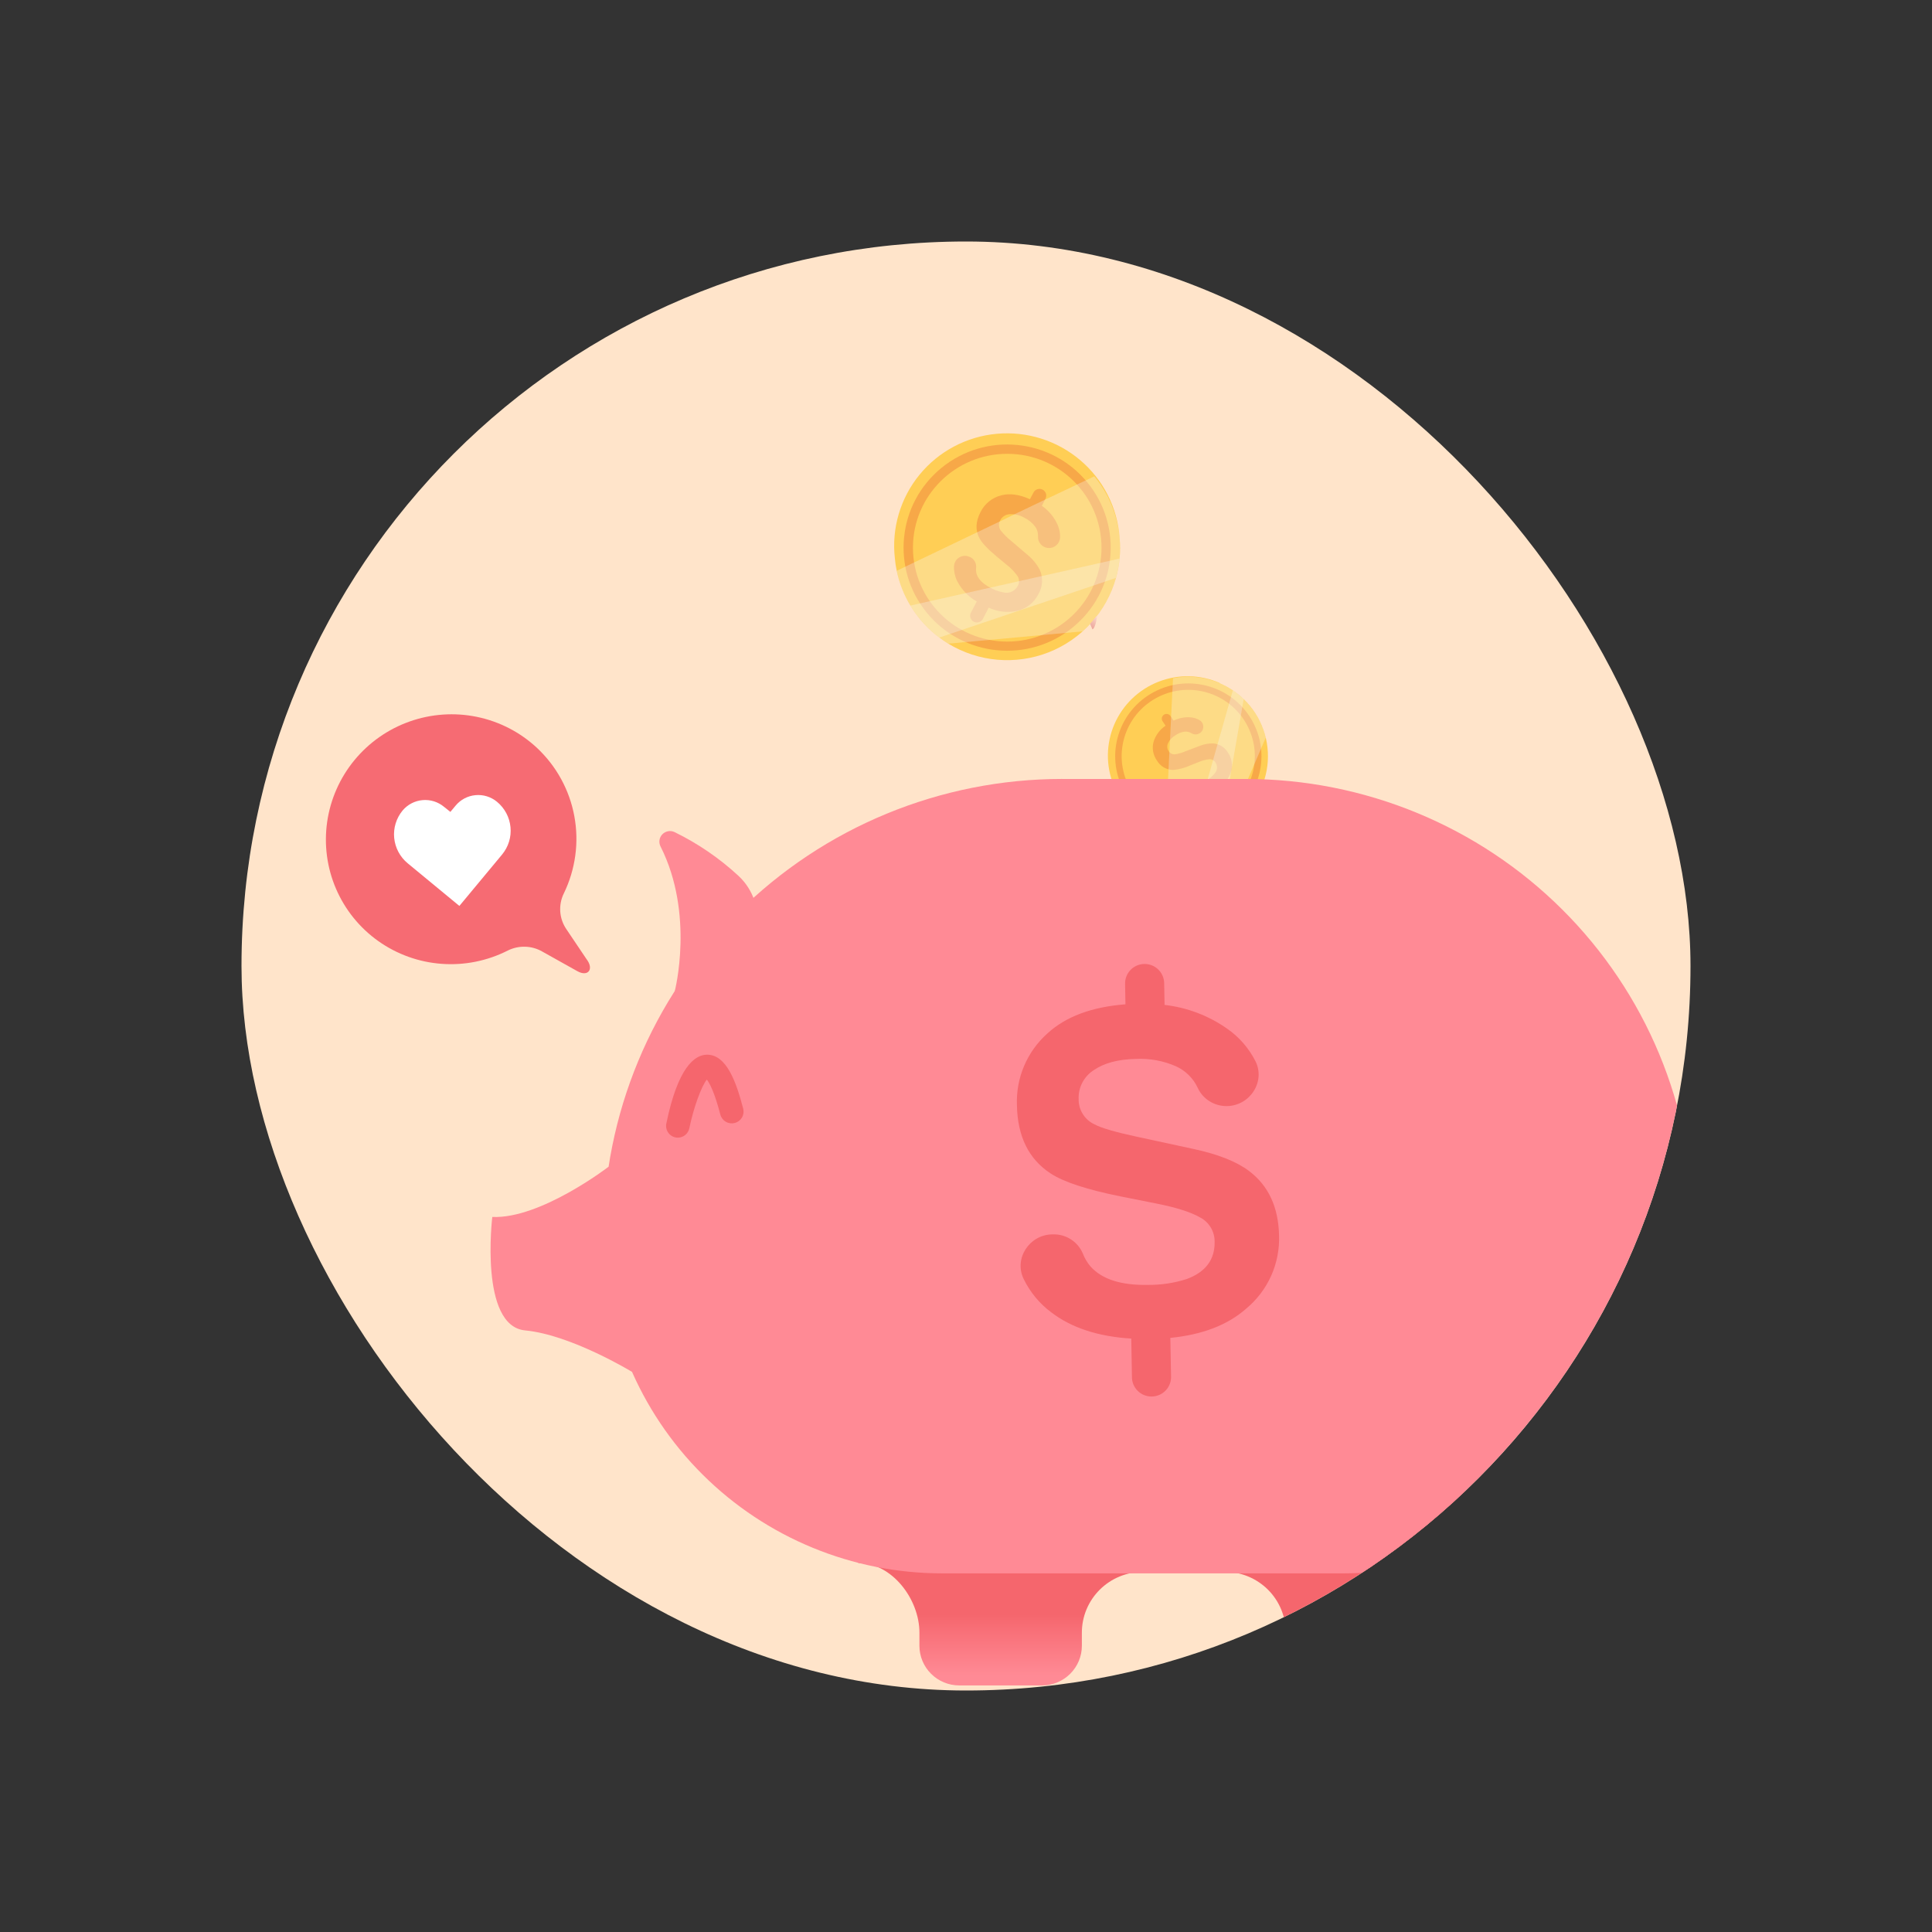 <svg width="100" height="100" viewBox="0 0 100 100" fill="none" xmlns="http://www.w3.org/2000/svg">
<rect x="0" y="0" width="100" height="100" fill="#333333" stroke="none"/>
<g clip-path="url(#clip0_30006_103678)">
<rect x="12.5" y="12.5" width="75" height="75" rx="37.5" fill="#FFE4CA"/>
<path d="M63.133 35.364C63.593 35.56 64.013 35.838 64.373 36.185C64.832 36.627 65.181 37.169 65.393 37.769C65.606 38.368 65.676 39.008 65.598 39.639C65.52 40.27 65.296 40.874 64.944 41.404C64.593 41.934 64.122 42.376 63.57 42.694C63.455 42.761 63.336 42.82 63.221 42.868C62.737 43.088 62.215 43.213 61.684 43.235C61.223 43.255 60.763 43.196 60.323 43.062C60.172 43.017 60.024 42.964 59.879 42.901C59.376 42.692 58.92 42.386 58.536 42C58.153 41.614 57.85 41.156 57.645 40.652C57.441 40.149 57.338 39.61 57.344 39.067C57.35 38.524 57.464 37.988 57.679 37.489C57.894 36.99 58.207 36.539 58.598 36.161C58.99 35.783 59.453 35.486 59.96 35.288C60.468 35.089 61.01 34.992 61.555 35.004C62.1 35.015 62.638 35.134 63.137 35.353L63.133 35.364Z" fill="#FFCE55"/>
<path d="M63.108 42.558C65.002 41.678 65.821 39.435 64.937 37.549C64.052 35.663 61.8 34.848 59.906 35.729C58.012 36.609 57.194 38.852 58.078 40.738C58.962 42.624 61.215 43.439 63.108 42.558Z" fill="#F7A848"/>
<path d="M64.86 39.914C65.291 38.068 64.137 36.224 62.283 35.795C60.43 35.367 58.578 36.515 58.147 38.361C57.716 40.207 58.87 42.051 60.724 42.48C62.578 42.909 64.429 41.76 64.86 39.914Z" fill="#FFCE55"/>
<path d="M62.794 38.478C62.54 38.474 62.289 38.524 62.055 38.624L61.38 38.879C61.208 38.954 61.028 39.008 60.843 39.041C60.776 39.052 60.707 39.042 60.645 39.015C60.583 38.987 60.531 38.942 60.494 38.885C60.452 38.825 60.426 38.756 60.419 38.684C60.412 38.611 60.424 38.538 60.454 38.472C60.534 38.305 60.661 38.165 60.821 38.069C60.961 37.969 61.122 37.901 61.292 37.872C61.424 37.853 61.559 37.881 61.671 37.952C61.716 37.98 61.766 37.999 61.817 38.007C61.869 38.016 61.922 38.014 61.973 38.002C62.025 37.99 62.073 37.968 62.115 37.938C62.158 37.907 62.194 37.869 62.222 37.825C62.25 37.78 62.269 37.731 62.277 37.679C62.286 37.627 62.284 37.575 62.272 37.524C62.26 37.473 62.238 37.425 62.208 37.382C62.177 37.34 62.139 37.303 62.094 37.276C61.934 37.184 61.754 37.133 61.57 37.126C61.285 37.114 61.001 37.174 60.745 37.3L60.592 37.072C60.575 37.044 60.552 37.019 60.525 36.999C60.497 36.98 60.467 36.966 60.434 36.959C60.401 36.951 60.367 36.951 60.334 36.957C60.301 36.963 60.27 36.976 60.242 36.995C60.214 37.014 60.191 37.038 60.173 37.066C60.155 37.094 60.142 37.126 60.137 37.159C60.132 37.192 60.133 37.225 60.142 37.258C60.15 37.29 60.164 37.321 60.185 37.347L60.33 37.561C60.031 37.762 59.811 38.059 59.706 38.403C59.663 38.566 59.656 38.736 59.687 38.902C59.717 39.068 59.783 39.225 59.881 39.363C59.965 39.508 60.084 39.629 60.228 39.715C60.372 39.801 60.536 39.848 60.704 39.853C61.016 39.828 61.322 39.748 61.607 39.617L62.02 39.453C62.2 39.372 62.392 39.319 62.588 39.297C62.65 39.292 62.713 39.304 62.769 39.332C62.824 39.359 62.872 39.401 62.906 39.453C62.968 39.54 62.998 39.645 62.992 39.752C62.985 39.858 62.942 39.959 62.869 40.038C62.764 40.166 62.638 40.277 62.497 40.366C62.218 40.554 61.974 40.619 61.767 40.561C61.705 40.544 61.646 40.515 61.593 40.478C61.527 40.433 61.449 40.409 61.37 40.409C61.291 40.409 61.213 40.433 61.147 40.478C61.092 40.514 61.046 40.563 61.015 40.621C60.983 40.679 60.967 40.744 60.967 40.81C60.967 40.876 60.983 40.941 61.015 40.999C61.046 41.057 61.092 41.106 61.147 41.142C61.306 41.238 61.486 41.294 61.671 41.305C62.036 41.325 62.398 41.234 62.71 41.046L62.979 41.443C62.997 41.469 63.02 41.492 63.047 41.51C63.074 41.528 63.104 41.54 63.136 41.546C63.167 41.552 63.2 41.552 63.232 41.546C63.263 41.539 63.293 41.527 63.32 41.509C63.347 41.491 63.37 41.468 63.387 41.441C63.405 41.414 63.417 41.385 63.424 41.353C63.43 41.322 63.43 41.289 63.423 41.258C63.417 41.226 63.404 41.196 63.386 41.17L63.117 40.772C63.4 40.567 63.61 40.277 63.716 39.945C63.767 39.779 63.779 39.603 63.751 39.432C63.724 39.26 63.657 39.097 63.557 38.954C63.477 38.82 63.367 38.707 63.234 38.624C63.101 38.541 62.95 38.491 62.794 38.478Z" fill="#F7A848"/>
<path opacity="0.3" d="M63.134 35.364C63.594 35.56 64.014 35.839 64.374 36.185L64.302 36.601L64.227 37.029L63.363 42.023L63.288 42.456L63.218 42.87C62.734 43.09 62.212 43.215 61.681 43.237C61.221 43.257 60.761 43.198 60.32 43.063L60.338 42.716L60.355 42.368L60.483 39.822L60.528 38.916L60.558 38.307L60.617 37.089L60.68 35.799L60.699 35.451L60.715 35.103C61.529 34.945 62.373 35.036 63.134 35.364Z" fill="#F6F6F6"/>
<path opacity="0.3" d="M63.813 35.733C64.013 35.867 64.201 36.018 64.373 36.186C64.936 36.729 65.333 37.421 65.517 38.18L63.57 42.702C63.455 42.768 63.336 42.828 63.221 42.876C62.737 43.096 62.215 43.221 61.684 43.243L61.781 42.895L61.879 42.547L62.251 41.245L62.498 40.375L62.791 39.332L63.023 38.513L63.619 36.415L63.718 36.067L63.813 35.733Z" fill="#F6F6F6"/>
<path d="M44.426 77.183V80.898C46.172 80.898 47.589 82.769 47.589 84.508V85.185C47.589 85.729 47.806 86.251 48.192 86.635C48.578 87.02 49.102 87.237 49.648 87.237H53.938C54.484 87.237 55.008 87.02 55.394 86.635C55.78 86.251 55.997 85.729 55.997 85.185V84.508C55.997 84.095 56.078 83.686 56.237 83.303C56.397 82.921 56.63 82.574 56.923 82.282C57.217 81.99 57.566 81.758 57.949 81.6C58.333 81.442 58.744 81.36 59.16 81.361H59.437V77.187L44.426 77.183Z" fill="url(#paint0_linear_30006_103678)"/>
<path d="M63.387 77.183V81.357C63.803 81.356 64.215 81.438 64.599 81.596C64.983 81.754 65.332 81.986 65.627 82.278C65.921 82.571 66.154 82.919 66.313 83.302C66.472 83.684 66.554 84.094 66.553 84.508V85.185C66.553 85.729 66.77 86.251 67.156 86.635C67.542 87.02 68.066 87.237 68.612 87.237H72.902C73.448 87.237 73.972 87.02 74.358 86.635C74.744 86.251 74.961 85.729 74.961 85.185V84.508C74.961 82.769 76.103 78.421 78.163 79.26L78.404 77.183H63.387Z" fill="url(#paint1_linear_30006_103678)"/>
<path d="M31.499 60.39C31.499 60.39 27.977 63.102 25.481 62.989C25.481 62.989 24.8 68.635 27.182 68.862C29.564 69.088 32.712 71.008 32.712 71.008L35.466 64.135L31.499 60.39Z" fill="url(#paint2_linear_30006_103678)"/>
<path d="M34.928 51.291C34.928 51.291 35.958 47.311 34.189 43.812C34.137 43.71 34.118 43.594 34.135 43.481C34.153 43.368 34.205 43.263 34.285 43.181C34.366 43.099 34.47 43.044 34.583 43.024C34.697 43.004 34.813 43.02 34.917 43.07C36.123 43.659 37.236 44.42 38.22 45.331C38.608 45.69 38.897 46.142 39.059 46.644C39.222 47.146 39.252 47.682 39.147 48.199C39.041 48.716 38.804 49.197 38.459 49.597C38.113 49.997 37.67 50.302 37.172 50.482L34.928 51.291Z" fill="url(#paint3_linear_30006_103678)"/>
<path d="M54.978 40.32H64.479C67.521 40.319 70.534 40.916 73.344 42.075C76.155 43.234 78.709 44.933 80.86 47.075C83.011 49.217 84.718 51.76 85.882 54.559C87.046 57.357 87.645 60.357 87.645 63.386C87.645 68.173 85.736 72.764 82.337 76.149C78.939 79.534 74.329 81.436 69.522 81.437H48.767C44.115 81.437 39.654 79.597 36.364 76.321C33.075 73.046 31.227 68.603 31.227 63.971C31.227 57.697 33.729 51.681 38.184 47.246C42.638 42.81 48.68 40.318 54.98 40.318L54.978 40.32Z" fill="url(#paint4_linear_30006_103678)"/>
<path d="M64.658 60.616C64.014 60.127 63.054 59.745 61.778 59.471L58.868 58.842C57.743 58.602 57.007 58.388 56.659 58.2C56.408 58.086 56.197 57.902 56.05 57.67C55.903 57.439 55.827 57.17 55.831 56.896C55.817 56.597 55.883 56.3 56.022 56.035C56.16 55.77 56.367 55.546 56.62 55.386C57.158 55.019 57.883 54.827 58.795 54.81C59.504 54.775 60.211 54.904 60.861 55.188C61.361 55.413 61.763 55.81 61.993 56.306C62.126 56.594 62.341 56.836 62.611 57.004C62.881 57.171 63.194 57.257 63.512 57.251C64.705 57.23 65.517 55.974 64.976 54.915C64.635 54.248 64.136 53.676 63.521 53.247C62.561 52.571 61.446 52.147 60.278 52.014L60.257 50.883C60.252 50.616 60.141 50.362 59.947 50.177C59.754 49.991 59.495 49.89 59.227 49.895C58.959 49.9 58.703 50.01 58.517 50.203C58.331 50.395 58.229 50.653 58.234 50.92L58.253 51.983C56.507 52.117 55.158 52.621 54.208 53.496C53.689 53.96 53.279 54.533 53.008 55.172C52.736 55.812 52.609 56.504 52.636 57.198C52.664 58.813 53.242 59.991 54.371 60.731C55.037 61.175 56.252 61.574 58.017 61.929L59.815 62.287C60.863 62.492 61.632 62.736 62.124 63.018C62.35 63.138 62.54 63.318 62.671 63.538C62.803 63.758 62.871 64.01 62.869 64.266C62.887 65.194 62.406 65.839 61.427 66.202C60.774 66.411 60.092 66.514 59.406 66.506C58.016 66.531 57.026 66.21 56.437 65.543C56.271 65.345 56.139 65.121 56.046 64.88C55.919 64.58 55.704 64.324 55.428 64.148C55.153 63.971 54.831 63.881 54.503 63.891H54.46C53.283 63.911 52.472 65.136 52.982 66.195C53.314 66.882 53.809 67.479 54.423 67.934C55.471 68.734 56.859 69.181 58.554 69.285L58.589 71.256C58.586 71.392 58.611 71.526 58.662 71.652C58.713 71.778 58.788 71.892 58.885 71.988C58.981 72.084 59.096 72.16 59.222 72.211C59.348 72.261 59.484 72.287 59.62 72.284C59.756 72.281 59.89 72.252 60.015 72.196C60.139 72.141 60.251 72.061 60.344 71.962C60.436 71.863 60.508 71.746 60.554 71.618C60.6 71.49 60.62 71.355 60.613 71.219L60.576 69.249C62.228 69.085 63.545 68.583 64.504 67.733C65.058 67.272 65.499 66.693 65.794 66.037C66.088 65.381 66.228 64.668 66.204 63.95C66.172 62.484 65.657 61.373 64.658 60.616Z" fill="#F5666D"/>
<path d="M35.088 58.885C34.998 58.885 34.908 58.865 34.826 58.827C34.744 58.788 34.671 58.732 34.614 58.662C34.557 58.592 34.516 58.51 34.494 58.422C34.472 58.334 34.471 58.243 34.489 58.154C35.088 55.238 35.955 54.606 36.575 54.591H36.601C37.605 54.591 38.108 56.001 38.468 57.384C38.508 57.54 38.485 57.706 38.403 57.845C38.32 57.984 38.186 58.085 38.029 58.126C37.872 58.166 37.705 58.143 37.565 58.061C37.426 57.979 37.324 57.845 37.284 57.688C36.976 56.504 36.718 56.047 36.585 55.878C36.304 56.226 35.901 57.327 35.679 58.398C35.651 58.534 35.578 58.657 35.47 58.746C35.363 58.834 35.228 58.883 35.088 58.885Z" fill="#F5666D"/>
<path d="M27.784 38.701C26.918 37.896 25.846 37.344 24.685 37.105C23.524 36.866 22.318 36.949 21.199 37.346C20.08 37.742 19.091 38.437 18.339 39.354C17.587 40.271 17.101 41.375 16.933 42.547C16.766 43.718 16.924 44.912 17.39 45.998C17.857 47.085 18.613 48.022 19.577 48.708C20.542 49.393 21.677 49.802 22.86 49.888C24.043 49.975 25.228 49.736 26.286 49.198C26.565 49.06 26.873 48.993 27.183 49.002C27.494 49.011 27.797 49.096 28.066 49.251L29.882 50.267C30.439 50.581 30.758 50.162 30.358 49.644L29.311 48.088C29.13 47.821 29.022 47.51 28.999 47.187C28.976 46.865 29.038 46.541 29.18 46.25C29.787 45.005 29.979 43.601 29.727 42.243C29.476 40.885 28.795 39.644 27.784 38.701Z" fill="url(#paint5_linear_30006_103678)"/>
<path d="M23.311 42.024L22.983 41.761C22.672 41.503 22.272 41.378 21.87 41.414C21.468 41.45 21.098 41.643 20.839 41.951C20.511 42.348 20.354 42.858 20.403 43.37C20.453 43.883 20.704 44.355 21.102 44.684L23.777 46.891L25.987 44.231C26.149 44.035 26.272 43.809 26.347 43.566C26.422 43.323 26.448 43.067 26.423 42.813C26.399 42.56 26.325 42.313 26.205 42.088C26.085 41.863 25.922 41.663 25.725 41.501C25.571 41.373 25.393 41.277 25.202 41.218C25.011 41.159 24.81 41.138 24.611 41.157C24.412 41.175 24.218 41.232 24.042 41.325C23.865 41.419 23.709 41.545 23.582 41.699L23.311 42.024Z" fill="white"/>
<path d="M57.95 27.827C57.985 28.191 57.985 28.556 57.95 28.919C57.918 29.256 57.855 29.589 57.762 29.914C57.519 30.781 57.077 31.58 56.472 32.248C55.866 32.916 55.114 33.436 54.273 33.766C53.432 34.095 52.525 34.226 51.625 34.148C50.724 34.07 49.855 33.785 49.083 33.316C48.923 33.217 48.769 33.112 48.619 33.001C48.017 32.55 47.509 31.987 47.122 31.344C46.786 30.788 46.547 30.179 46.414 29.544C46.368 29.327 46.336 29.107 46.317 28.886C46.231 28.118 46.301 27.34 46.521 26.598C46.741 25.857 47.107 25.166 47.598 24.567C48.089 23.968 48.695 23.473 49.381 23.11C50.067 22.747 50.818 22.523 51.592 22.453C52.365 22.383 53.145 22.466 53.885 22.7C54.626 22.933 55.312 23.311 55.904 23.811C56.496 24.311 56.982 24.924 57.333 25.614C57.685 26.303 57.895 27.056 57.95 27.827Z" fill="#FFCE55"/>
<path d="M55.525 32.474C57.815 30.607 58.152 27.244 56.276 24.963C54.401 22.682 51.024 22.347 48.733 24.215C46.443 26.082 46.106 29.445 47.982 31.726C49.857 34.007 53.234 34.342 55.525 32.474Z" fill="#F7A848"/>
<path d="M52.134 33.208C54.829 33.208 57.014 31.032 57.014 28.349C57.014 25.665 54.829 23.489 52.134 23.489C49.439 23.489 47.254 25.665 47.254 28.349C47.254 31.032 49.439 33.208 52.134 33.208Z" fill="#FFCE55"/>
<path d="M53.822 29.5C53.656 29.183 53.424 28.905 53.141 28.684L52.364 28.018C52.156 27.855 51.968 27.669 51.801 27.463C51.746 27.389 51.714 27.3 51.708 27.208C51.701 27.115 51.721 27.023 51.765 26.942C51.81 26.849 51.879 26.77 51.965 26.713C52.051 26.655 52.151 26.622 52.254 26.615C52.516 26.599 52.777 26.659 53.005 26.789C53.225 26.893 53.418 27.048 53.567 27.241C53.681 27.39 53.738 27.575 53.726 27.762C53.718 27.913 53.77 28.062 53.871 28.175C53.972 28.288 54.114 28.356 54.266 28.364C54.418 28.373 54.566 28.321 54.68 28.22C54.793 28.119 54.862 27.978 54.87 27.827C54.877 27.57 54.82 27.314 54.704 27.084C54.526 26.723 54.258 26.412 53.927 26.182L54.102 25.834C54.127 25.793 54.143 25.748 54.15 25.7C54.157 25.653 54.154 25.605 54.141 25.559C54.128 25.513 54.106 25.47 54.076 25.433C54.045 25.395 54.008 25.365 53.965 25.343C53.923 25.321 53.876 25.308 53.828 25.305C53.78 25.301 53.732 25.308 53.687 25.324C53.642 25.34 53.6 25.365 53.565 25.398C53.53 25.43 53.502 25.47 53.483 25.514L53.309 25.839C52.757 25.592 52.266 25.524 51.836 25.636C51.603 25.692 51.384 25.8 51.197 25.95C51.009 26.1 50.857 26.29 50.752 26.505C50.496 26.999 50.477 27.449 50.696 27.856C50.823 28.1 51.126 28.418 51.601 28.815L52.088 29.218C52.31 29.387 52.505 29.589 52.666 29.816C52.715 29.89 52.742 29.975 52.746 30.063C52.749 30.151 52.729 30.238 52.687 30.316C52.62 30.451 52.508 30.559 52.371 30.623C52.233 30.686 52.078 30.701 51.931 30.663C51.699 30.62 51.476 30.54 51.27 30.425C50.847 30.206 50.601 29.948 50.533 29.651C50.516 29.564 50.512 29.475 50.523 29.387C50.535 29.275 50.512 29.163 50.458 29.064C50.404 28.966 50.321 28.886 50.221 28.836H50.207C50.124 28.792 50.032 28.77 49.938 28.77C49.844 28.771 49.752 28.796 49.67 28.841C49.588 28.886 49.519 28.951 49.468 29.03C49.418 29.108 49.388 29.198 49.381 29.291C49.368 29.553 49.42 29.814 49.531 30.051C49.758 30.505 50.115 30.881 50.558 31.131L50.244 31.733C50.209 31.814 50.206 31.905 50.235 31.988C50.265 32.07 50.325 32.139 50.403 32.179C50.481 32.22 50.572 32.23 50.657 32.206C50.743 32.183 50.816 32.128 50.862 32.053L51.175 31.451C51.623 31.661 52.128 31.722 52.614 31.625C52.856 31.575 53.084 31.471 53.279 31.32C53.475 31.17 53.634 30.977 53.744 30.756C53.856 30.567 53.921 30.355 53.935 30.137C53.949 29.919 53.91 29.701 53.822 29.5Z" fill="#F7A848"/>
<path opacity="0.3" d="M57.95 27.826C57.984 28.19 57.984 28.555 57.95 28.919C57.917 29.255 57.854 29.588 57.761 29.913L57.196 30.105L56.602 30.307L49.776 32.609L49.182 32.809L48.618 33.001C48.017 32.549 47.509 31.986 47.121 31.343C46.785 30.787 46.546 30.178 46.414 29.543L46.863 29.329L47.313 29.113L50.583 27.548L51.746 26.992L52.527 26.609L54.083 25.866L55.744 25.079L56.191 24.87L56.64 24.654C57.389 25.555 57.846 26.662 57.95 27.826Z" fill="#F6F6F6"/>
<path opacity="0.3" d="M57.948 28.911C57.916 29.25 57.854 29.586 57.761 29.914C57.463 30.98 56.865 31.938 56.039 32.678L49.083 33.316C48.922 33.217 48.768 33.112 48.618 33.001C48.017 32.55 47.508 31.987 47.121 31.344L47.619 31.232L48.12 31.119L49.999 30.698L51.25 30.417L52.743 30.081L53.924 29.817L56.947 29.137L57.449 29.025L57.948 28.911Z" fill="#F6F6F6"/>
<path d="M56.79 31.849C56.79 31.849 56.722 32.491 56.546 32.576L56.422 32.291L56.79 31.849Z" fill="url(#paint6_linear_30006_103678)"/>
</g>
<defs>
<linearGradient id="paint0_linear_30006_103678" x1="51.932" y1="86.709" x2="51.932" y2="83.547" gradientUnits="userSpaceOnUse">
<stop stop-color="#FF8A95"/>
<stop offset="1" stop-color="#F5666D"/>
</linearGradient>
<linearGradient id="paint1_linear_30006_103678" x1="4506.13" y1="3451.85" x2="4506.13" y2="3269.07" gradientUnits="userSpaceOnUse">
<stop stop-color="#FF8A95"/>
<stop offset="1" stop-color="#F5666D"/>
</linearGradient>
<linearGradient id="paint2_linear_30006_103678" x1="426.082" y1="2257.28" x2="689.292" y2="2315.61" gradientUnits="userSpaceOnUse">
<stop stop-color="#FF8A95"/>
<stop offset="1" stop-color="#F5666D"/>
</linearGradient>
<linearGradient id="paint3_linear_30006_103678" x1="409.277" y1="880.697" x2="596.729" y2="931.849" gradientUnits="userSpaceOnUse">
<stop stop-color="#FF8A95"/>
<stop offset="1" stop-color="#F5666D"/>
</linearGradient>
<linearGradient id="paint4_linear_30006_103678" x1="7734.1" y1="5850.45" x2="21494.7" y2="16426" gradientUnits="userSpaceOnUse">
<stop stop-color="#FF8A95"/>
<stop offset="1" stop-color="#F5666D"/>
</linearGradient>
<linearGradient id="paint5_linear_30006_103678" x1="1775.9" y1="1676.36" x2="-328.152" y2="-163.561" gradientUnits="userSpaceOnUse">
<stop stop-color="#FF8A95"/>
<stop offset="1" stop-color="#F5666D"/>
</linearGradient>
<linearGradient id="paint6_linear_30006_103678" x1="56.808" y1="31.981" x2="56.237" y2="32.832" gradientUnits="userSpaceOnUse">
<stop stop-color="#FAD6C7"/>
<stop offset="1" stop-color="#E4857F"/>
</linearGradient>
<clipPath id="clip0_30006_103678">
<rect x="12.5" y="12.5" width="75" height="75" rx="37.5" fill="white"/>
</clipPath>
</defs>
</svg>
